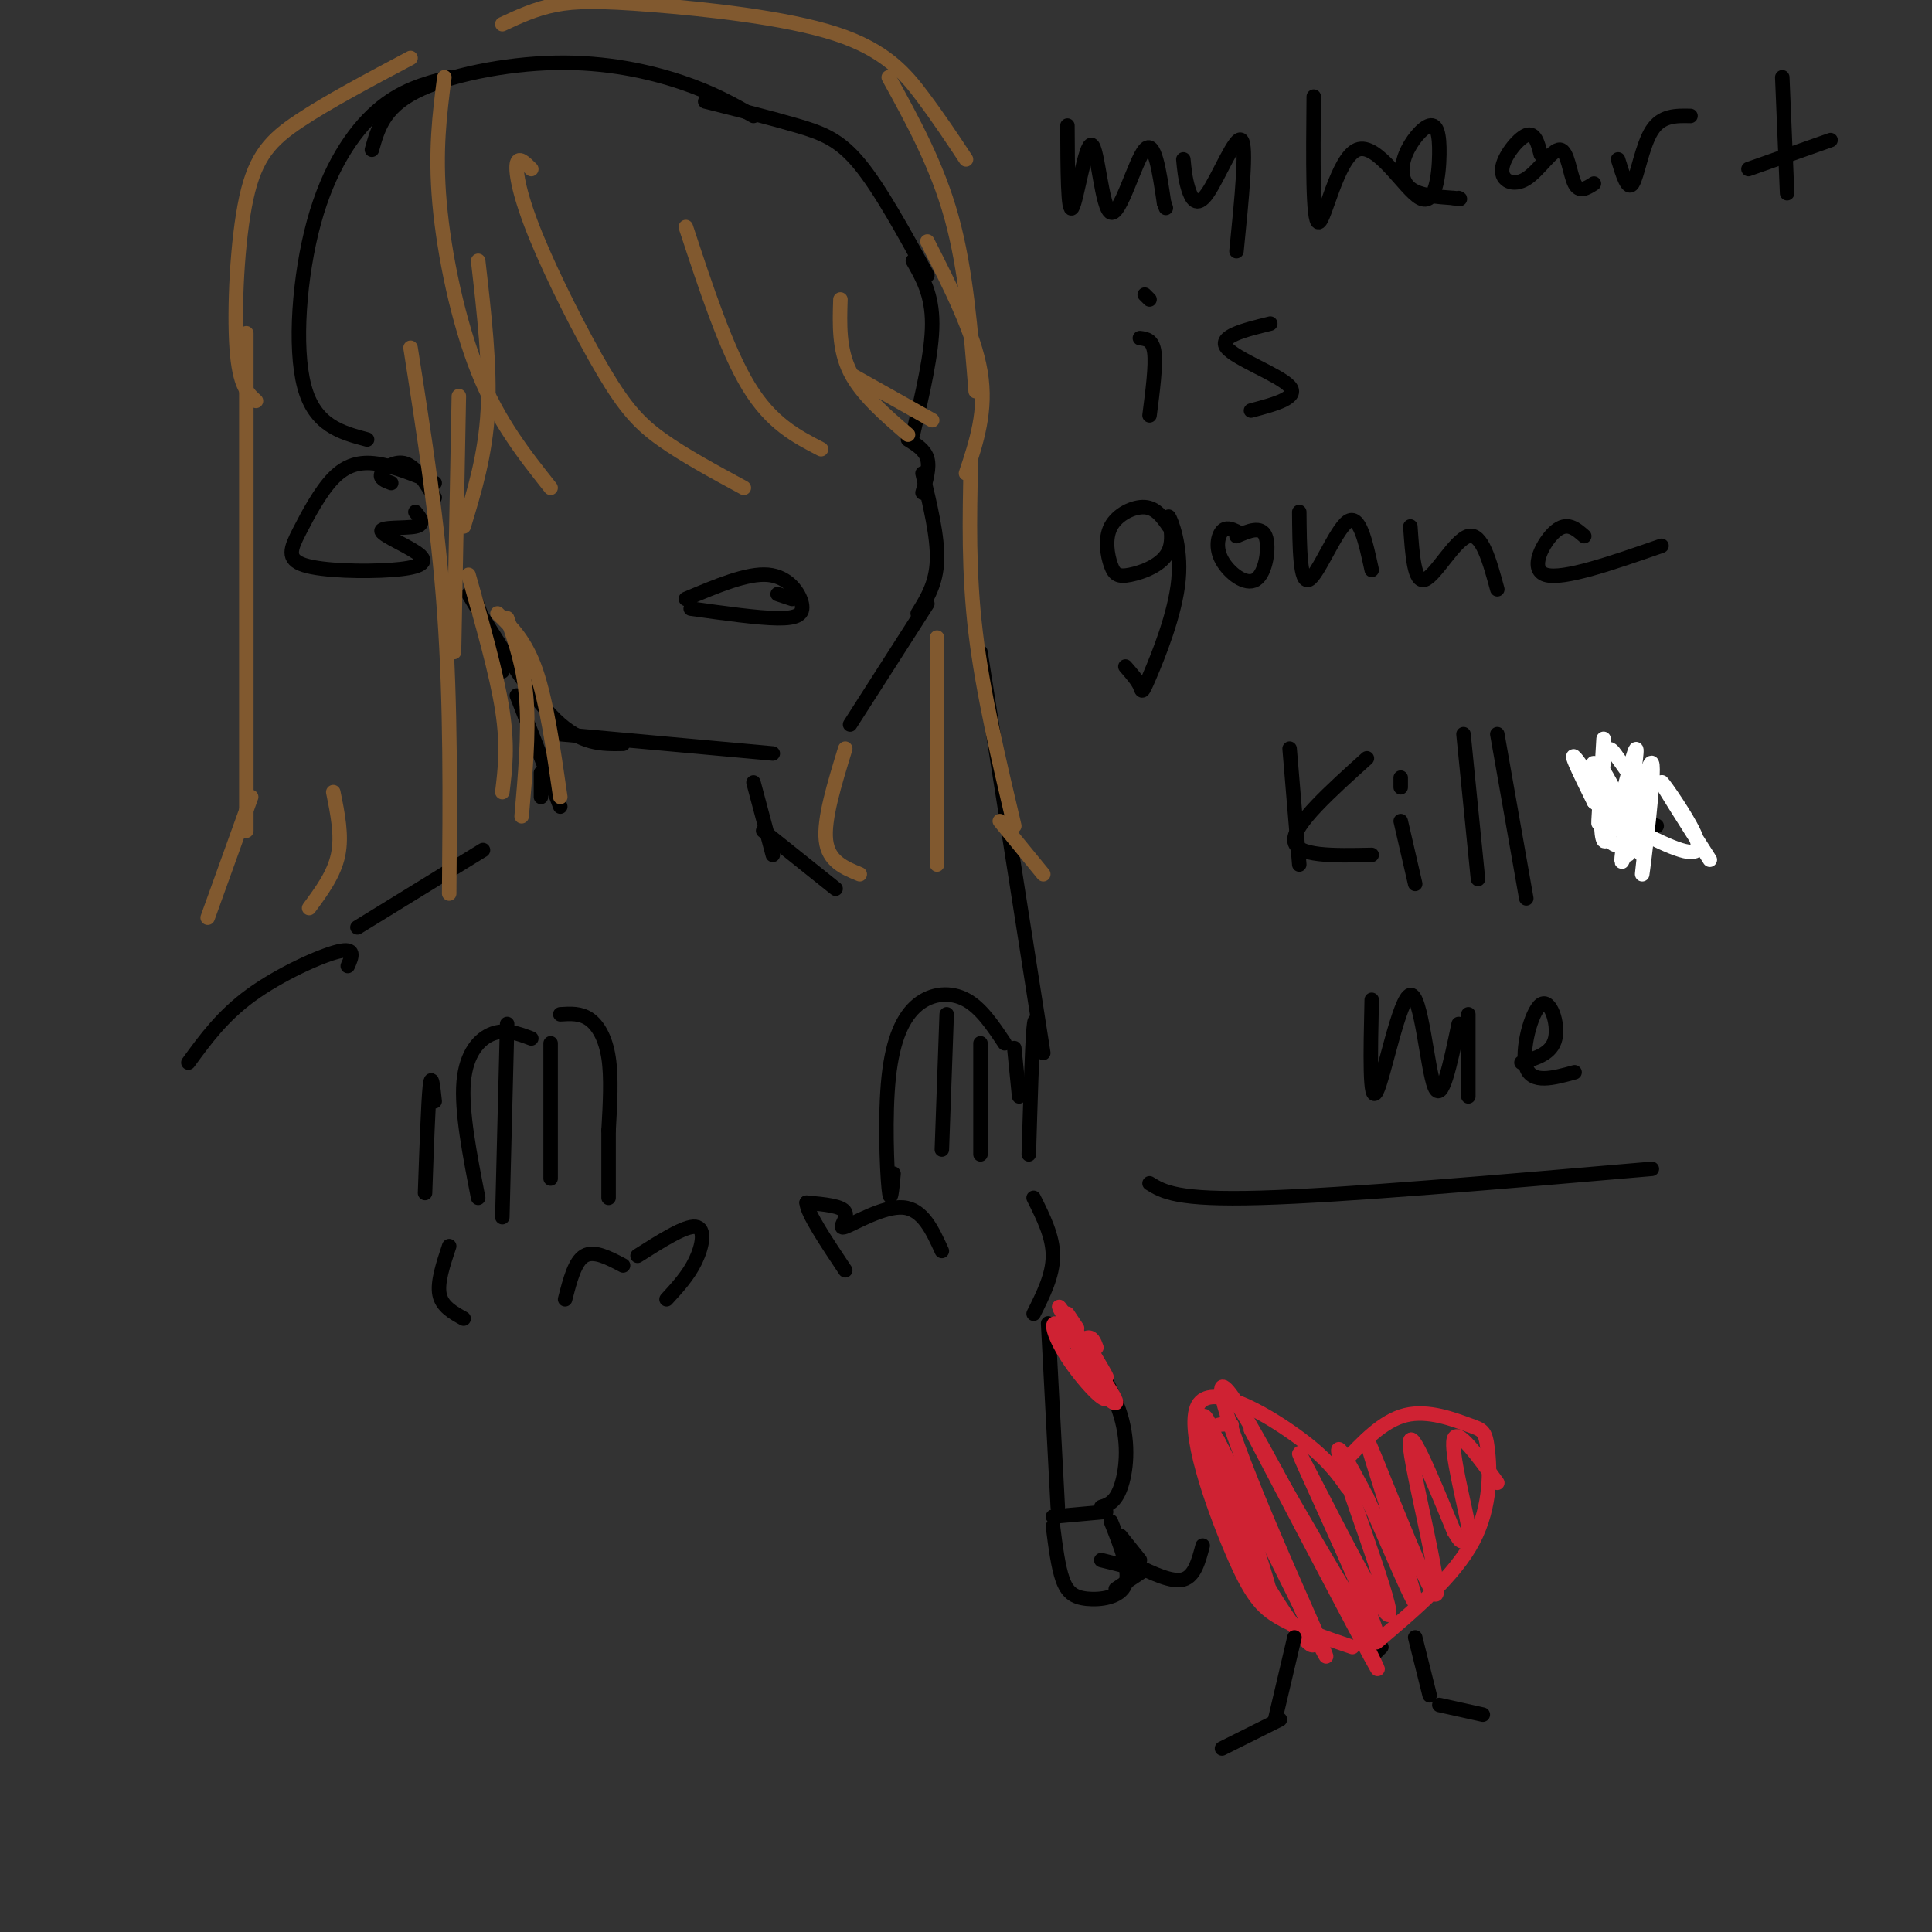 <svg viewBox='0 0 400 400' version='1.1' xmlns='http://www.w3.org/2000/svg' xmlns:xlink='http://www.w3.org/1999/xlink'><rect x="0" y="0" width="400" height="400" fill="#333333" stroke="none"/><g fill='none' stroke='rgb(0,0,0)' stroke-width='3' stroke-linecap='round' stroke-linejoin='round'><path d='M90,100c-4.239,-1.750 -8.478,-3.501 -12,-4c-3.522,-0.499 -6.328,0.252 -9,3c-2.672,2.748 -5.212,7.492 -7,11c-1.788,3.508 -2.824,5.779 1,7c3.824,1.221 12.508,1.391 18,1c5.492,-0.391 7.792,-1.342 6,-3c-1.792,-1.658 -7.675,-4.023 -8,-5c-0.325,-0.977 4.907,-0.565 7,-1c2.093,-0.435 1.046,-1.718 0,-3'/><path d='M81,100c-1.267,-0.467 -2.533,-0.933 -2,-2c0.533,-1.067 2.867,-2.733 5,-2c2.133,0.733 4.067,3.867 6,7'/><path d='M76,91c-5.423,-1.446 -10.845,-2.893 -13,-11c-2.155,-8.107 -1.042,-22.875 2,-34c3.042,-11.125 8.012,-18.607 13,-23c4.988,-4.393 9.994,-5.696 15,-7'/><path d='M77,31c1.208,-4.315 2.417,-8.631 9,-12c6.583,-3.369 18.542,-5.792 29,-6c10.458,-0.208 19.417,1.798 26,4c6.583,2.202 10.792,4.601 15,7'/><path d='M146,21c6.889,1.733 13.778,3.467 19,5c5.222,1.533 8.778,2.867 13,8c4.222,5.133 9.111,14.067 14,23'/><path d='M189,54c2.000,3.500 4.000,7.000 4,13c0.000,6.000 -2.000,14.500 -4,23'/><path d='M188,91c1.750,1.083 3.500,2.167 4,4c0.500,1.833 -0.250,4.417 -1,7'/><path d='M191,98c1.583,6.583 3.167,13.167 3,18c-0.167,4.833 -2.083,7.917 -4,11'/><path d='M192,125c0.000,0.000 -16.000,25.000 -16,25'/><path d='M98,123c0.000,0.000 6.000,16.000 6,16'/><path d='M97,123c6.333,10.417 12.667,20.833 18,26c5.333,5.167 9.667,5.083 14,5'/><path d='M116,152c0.000,0.000 44.000,4.000 44,4'/><path d='M330,166c0.000,0.000 13.000,5.000 13,5'/><path d='M142,124c6.351,-2.690 12.702,-5.381 17,-5c4.298,0.381 6.542,3.833 7,6c0.458,2.167 -0.869,3.048 -5,3c-4.131,-0.048 -11.065,-1.024 -18,-2'/><path d='M161,123c0.000,0.000 3.000,1.000 3,1'/><path d='M107,144c0.000,0.000 9.000,23.000 9,23'/><path d='M112,160c0.000,0.000 0.000,5.000 0,5'/><path d='M99,248c-1.756,-9.000 -3.511,-18.000 -3,-24c0.511,-6.000 3.289,-9.000 6,-10c2.711,-1.000 5.356,0.000 8,1'/><path d='M116,210c2.089,-0.133 4.178,-0.267 6,1c1.822,1.267 3.378,3.933 4,8c0.622,4.067 0.311,9.533 0,15'/><path d='M105,212c0.000,0.000 -1.000,40.000 -1,40'/><path d='M114,216c0.000,0.000 0.000,28.000 0,28'/><path d='M126,234c0.000,0.000 0.000,14.000 0,14'/><path d='M117,269c1.000,-3.917 2.000,-7.833 4,-9c2.000,-1.167 5.000,0.417 8,2'/><path d='M132,260c4.933,-3.133 9.867,-6.267 12,-6c2.133,0.267 1.467,3.933 0,7c-1.467,3.067 -3.733,5.533 -6,8'/><path d='M185,243c-0.308,3.440 -0.616,6.880 -1,3c-0.384,-3.880 -0.845,-15.081 0,-23c0.845,-7.919 2.997,-12.555 6,-15c3.003,-2.445 6.858,-2.699 10,-1c3.142,1.699 5.571,5.349 8,9'/><path d='M215,216c-0.333,-3.417 -0.667,-6.833 -1,-3c-0.333,3.833 -0.667,14.917 -1,26'/><path d='M196,210c0.000,0.000 -1.000,28.000 -1,28'/><path d='M203,216c0.000,0.000 0.000,23.000 0,23'/><path d='M210,217c0.000,0.000 1.000,10.000 1,10'/><path d='M195,259c-1.976,-4.333 -3.952,-8.667 -8,-9c-4.048,-0.333 -10.167,3.333 -12,4c-1.833,0.667 0.619,-1.667 0,-3c-0.619,-1.333 -4.310,-1.667 -8,-2'/><path d='M167,249c0.000,2.000 4.000,8.000 8,14'/><path d='M90,228c-0.333,-3.083 -0.667,-6.167 -1,-3c-0.333,3.167 -0.667,12.583 -1,22'/><path d='M214,248c2.000,4.000 4.000,8.000 4,12c0.000,4.000 -2.000,8.000 -4,12'/><path d='M93,258c-1.250,3.750 -2.500,7.500 -2,10c0.500,2.500 2.750,3.750 5,5'/><path d='M156,162c0.000,0.000 4.000,15.000 4,15'/><path d='M158,172c0.000,0.000 15.000,12.000 15,12'/><path d='M100,176c0.000,0.000 -26.000,16.000 -26,16'/><path d='M286,341c0.000,0.000 -1.000,1.000 -1,1'/></g>
<g fill='none' stroke='rgb(207,34,51)' stroke-width='3' stroke-linecap='round' stroke-linejoin='round'><path d='M280,341c-5.561,-1.890 -11.123,-3.780 -15,-6c-3.877,-2.220 -6.070,-4.770 -10,-14c-3.930,-9.230 -9.596,-25.139 -7,-30c2.596,-4.861 13.456,1.325 20,6c6.544,4.675 8.772,7.837 11,11'/><path d='M285,340c8.075,-6.844 16.150,-13.687 20,-21c3.850,-7.313 3.475,-15.094 3,-19c-0.475,-3.906 -1.051,-3.936 -4,-5c-2.949,-1.064 -8.271,-3.161 -13,-2c-4.729,1.161 -8.864,5.581 -13,10'/><path d='M255,295c-1.625,-0.167 -3.251,-0.334 -4,1c-0.749,1.334 -0.623,4.168 0,8c0.623,3.832 1.743,8.661 5,16c3.257,7.339 8.652,17.187 7,10c-1.652,-7.187 -10.350,-31.411 -13,-36c-2.650,-4.589 0.748,10.457 7,24c6.252,13.543 15.358,25.584 15,22c-0.358,-3.584 -10.179,-22.792 -20,-42'/><path d='M252,298c2.548,4.926 18.918,38.243 22,44c3.082,5.757 -7.122,-16.044 -14,-33c-6.878,-16.956 -10.429,-29.065 -3,-17c7.429,12.065 25.837,48.304 28,53c2.163,4.696 -11.918,-22.152 -26,-49'/><path d='M259,296c3.173,5.134 24.104,42.470 26,43c1.896,0.530 -15.244,-35.744 -16,-38c-0.756,-2.256 14.874,29.508 18,33c3.126,3.492 -6.250,-21.288 -9,-30c-2.750,-8.712 1.125,-1.356 5,6'/><path d='M283,310c3.902,8.350 11.156,26.224 10,21c-1.156,-5.224 -10.722,-33.544 -10,-33c0.722,0.544 11.733,29.954 14,32c2.267,2.046 -4.209,-23.273 -5,-30c-0.791,-6.727 4.105,5.136 9,17'/><path d='M301,317c1.708,2.949 1.478,1.821 2,2c0.522,0.179 1.794,1.663 1,-3c-0.794,-4.663 -3.656,-15.475 -3,-18c0.656,-2.525 4.828,3.238 9,9'/></g>
<g fill='none' stroke='rgb(0,0,0)' stroke-width='3' stroke-linecap='round' stroke-linejoin='round'><path d='M268,339c0.000,0.000 -4.000,17.000 -4,17'/><path d='M265,356c0.000,0.000 -12.000,6.000 -12,6'/><path d='M293,339c0.000,0.000 3.000,12.000 3,12'/><path d='M298,353c0.000,0.000 9.000,2.000 9,2'/><path d='M249,320c-0.833,3.167 -1.667,6.333 -4,7c-2.333,0.667 -6.167,-1.167 -10,-3'/><path d='M237,325c0.000,0.000 -6.000,4.000 -6,4'/><path d='M236,323c0.000,0.000 -4.000,-5.000 -4,-5'/><path d='M236,325c0.000,0.000 -8.000,-2.000 -8,-2'/><path d='M218,316c0.536,4.185 1.071,8.369 2,11c0.929,2.631 2.250,3.708 5,4c2.750,0.292 6.929,-0.202 8,-3c1.071,-2.798 -0.964,-7.899 -3,-13'/><path d='M218,314c0.000,0.000 11.000,-1.000 11,-1'/><path d='M219,312c0.000,0.000 -2.000,-38.000 -2,-38'/><path d='M221,273c4.556,6.867 9.111,13.733 11,20c1.889,6.267 1.111,11.933 0,15c-1.111,3.067 -2.556,3.533 -4,4'/><path d='M221,26c0.041,9.203 0.083,18.405 1,17c0.917,-1.405 2.710,-13.418 4,-13c1.290,0.418 2.078,13.266 4,14c1.922,0.734 4.978,-10.648 7,-13c2.022,-2.352 3.011,4.324 4,11'/><path d='M241,42c0.667,1.833 0.333,0.917 0,0'/><path d='M245,33c0.185,1.958 0.369,3.917 1,6c0.631,2.083 1.708,4.292 4,1c2.292,-3.292 5.798,-12.083 7,-11c1.202,1.083 0.101,12.042 -1,23'/><path d='M272,20c-0.123,13.049 -0.246,26.097 1,26c1.246,-0.097 3.861,-13.341 8,-15c4.139,-1.659 9.803,8.266 13,10c3.197,1.734 3.926,-4.723 4,-9c0.074,-4.277 -0.506,-6.373 -2,-6c-1.494,0.373 -3.902,3.216 -5,6c-1.098,2.784 -0.885,5.510 1,7c1.885,1.490 5.443,1.745 9,2'/><path d='M301,41c1.667,0.333 1.333,0.167 1,0'/><path d='M319,32c-0.602,-2.359 -1.204,-4.718 -3,-4c-1.796,0.718 -4.785,4.513 -5,7c-0.215,2.487 2.344,3.667 5,2c2.656,-1.667 5.407,-6.179 7,-6c1.593,0.179 2.026,5.051 3,7c0.974,1.949 2.487,0.974 4,0'/><path d='M335,33c1.000,3.267 2.000,6.533 3,5c1.000,-1.533 2.000,-7.867 4,-11c2.000,-3.133 5.000,-3.067 8,-3'/><path d='M369,16c0.000,0.000 1.000,24.000 1,24'/><path d='M362,35c0.000,0.000 17.000,-6.000 17,-6'/><path d='M236,70c1.333,0.167 2.667,0.333 3,3c0.333,2.667 -0.333,7.833 -1,13'/><path d='M238,62c0.000,0.000 -1.000,-1.000 -1,-1'/><path d='M263,67c-5.422,1.333 -10.844,2.667 -9,5c1.844,2.333 10.956,5.667 13,8c2.044,2.333 -2.978,3.667 -8,5'/><path d='M242,109c-1.335,-1.923 -2.670,-3.845 -5,-4c-2.330,-0.155 -5.655,1.459 -7,4c-1.345,2.541 -0.711,6.010 0,8c0.711,1.990 1.500,2.500 4,2c2.500,-0.500 6.711,-2.009 8,-5c1.289,-2.991 -0.342,-7.465 0,-7c0.342,0.465 2.659,5.867 2,13c-0.659,7.133 -4.293,15.997 -6,20c-1.707,4.003 -1.488,3.144 -2,2c-0.512,-1.144 -1.756,-2.572 -3,-4'/><path d='M256,110c-1.081,-0.486 -2.163,-0.973 -3,0c-0.837,0.973 -1.431,3.405 0,6c1.431,2.595 4.885,5.352 7,4c2.115,-1.352 2.890,-6.815 2,-9c-0.890,-2.185 -3.445,-1.093 -6,0'/><path d='M269,106c0.067,7.467 0.133,14.933 2,14c1.867,-0.933 5.533,-10.267 8,-12c2.467,-1.733 3.733,4.133 5,10'/><path d='M292,109c0.400,5.889 0.800,11.778 3,11c2.200,-0.778 6.200,-8.222 9,-9c2.800,-0.778 4.400,5.111 6,11'/><path d='M328,111c-1.778,-1.556 -3.556,-3.111 -6,-1c-2.444,2.111 -5.556,7.889 -2,9c3.556,1.111 13.778,-2.444 24,-6'/><path d='M267,155c0.000,0.000 2.000,24.000 2,24'/><path d='M283,157c-7.583,6.833 -15.167,13.667 -15,17c0.167,3.333 8.083,3.167 16,3'/><path d='M290,170c0.000,0.000 3.000,13.000 3,13'/><path d='M290,161c0.000,0.000 0.000,2.000 0,2'/><path d='M303,152c0.000,0.000 3.000,30.000 3,30'/><path d='M310,152c0.000,0.000 6.000,34.000 6,34'/><path d='M284,207c-0.250,10.935 -0.500,21.869 1,19c1.500,-2.869 4.750,-19.542 7,-20c2.250,-0.458 3.500,15.298 5,19c1.500,3.702 3.250,-4.649 5,-13'/><path d='M304,210c0.000,0.000 0.000,17.000 0,17'/><path d='M315,220c3.149,-0.940 6.298,-1.881 7,-5c0.702,-3.119 -1.042,-8.417 -3,-7c-1.958,1.417 -4.131,9.548 -3,13c1.131,3.452 5.565,2.226 10,1'/></g>
<g fill='none' stroke='rgb(255,255,255)' stroke-width='3' stroke-linecap='round' stroke-linejoin='round'><path d='M340,164c-1.815,-2.513 -3.631,-5.027 -5,-7c-1.369,-1.973 -2.292,-3.406 -3,1c-0.708,4.406 -1.201,14.650 -1,12c0.201,-2.650 1.095,-18.195 1,-17c-0.095,1.195 -1.179,19.129 0,21c1.179,1.871 4.623,-12.323 6,-17c1.377,-4.677 0.689,0.161 0,5'/><path d='M338,162c-0.862,6.095 -3.019,18.831 -2,16c1.019,-2.831 5.212,-21.231 6,-20c0.788,1.231 -1.830,22.093 -2,23c-0.170,0.907 2.108,-18.140 2,-21c-0.108,-2.860 -2.602,10.469 -4,15c-1.398,4.531 -1.699,0.266 -2,-4'/><path d='M336,171c-1.759,-4.207 -5.157,-12.725 -6,-13c-0.843,-0.275 0.869,7.693 2,12c1.131,4.307 1.681,4.954 3,5c1.319,0.046 3.406,-0.510 2,-5c-1.406,-4.490 -6.305,-12.915 -5,-10c1.305,2.915 8.813,17.169 8,17c-0.813,-0.169 -9.947,-14.763 -13,-19c-3.053,-4.237 -0.027,1.881 3,8'/><path d='M330,166c4.292,3.611 13.522,8.638 18,10c4.478,1.362 4.206,-0.941 2,-5c-2.206,-4.059 -6.344,-9.874 -6,-9c0.344,0.874 5.172,8.437 10,16'/></g>
<g fill='none' stroke='rgb(0,0,0)' stroke-width='3' stroke-linecap='round' stroke-linejoin='round'><path d='M203,135c0.000,0.000 13.000,83.000 13,83'/><path d='M238,245c2.833,1.750 5.667,3.500 23,3c17.333,-0.500 49.167,-3.250 81,-6'/></g>
<g fill='none' stroke='rgb(207,34,51)' stroke-width='3' stroke-linecap='round' stroke-linejoin='round'><path d='M227,279c-0.434,-1.185 -0.868,-2.369 -2,-2c-1.132,0.369 -2.961,2.293 -1,6c1.961,3.707 7.712,9.197 7,7c-0.712,-2.197 -7.887,-12.080 -11,-15c-3.113,-2.920 -2.164,1.125 1,6c3.164,4.875 8.544,10.582 8,8c-0.544,-2.582 -7.013,-13.452 -9,-17c-1.987,-3.548 0.506,0.226 3,4'/><path d='M223,276c1.978,2.933 5.422,8.267 6,9c0.578,0.733 -1.711,-3.133 -4,-7'/><path d='M221,272c0.000,0.000 2.000,3.000 2,3'/></g>
<g fill='none' stroke='rgb(129,89,47)' stroke-width='3' stroke-linecap='round' stroke-linejoin='round'><path d='M92,16c-0.978,7.622 -1.956,15.244 -1,26c0.956,10.756 3.844,24.644 8,35c4.156,10.356 9.578,17.178 15,24'/><path d='M110,35c-1.365,-1.368 -2.730,-2.737 -3,-1c-0.270,1.737 0.557,6.579 4,15c3.443,8.421 9.504,20.421 14,28c4.496,7.579 7.427,10.737 12,14c4.573,3.263 10.786,6.632 17,10'/><path d='M104,5c3.407,-1.592 6.813,-3.183 11,-4c4.187,-0.817 9.153,-0.858 20,0c10.847,0.858 27.574,2.616 38,6c10.426,3.384 14.550,8.396 18,13c3.450,4.604 6.225,8.802 9,13'/><path d='M184,16c5.000,9.083 10.000,18.167 13,29c3.000,10.833 4.000,23.417 5,36'/><path d='M192,50c4.833,9.500 9.667,19.000 11,27c1.333,8.000 -0.833,14.500 -3,21'/><path d='M174,62c-0.167,5.167 -0.333,10.333 2,15c2.333,4.667 7.167,8.833 12,13'/><path d='M85,12c-8.560,4.542 -17.119,9.083 -23,13c-5.881,3.917 -9.083,7.208 -11,16c-1.917,8.792 -2.548,23.083 -2,31c0.548,7.917 2.274,9.458 4,11'/><path d='M85,72c2.833,18.083 5.667,36.167 7,55c1.333,18.833 1.167,38.417 1,58'/><path d='M105,128c1.750,5.083 3.500,10.167 4,17c0.500,6.833 -0.250,15.417 -1,24'/><path d='M194,132c0.000,0.000 0.000,47.000 0,47'/><path d='M51,69c0.000,0.000 0.000,103.000 0,103'/><path d='M52,165c0.000,0.000 -9.000,25.000 -9,25'/><path d='M69,164c0.917,4.500 1.833,9.000 1,13c-0.833,4.000 -3.417,7.500 -6,11'/><path d='M142,47c4.167,12.667 8.333,25.333 13,33c4.667,7.667 9.833,10.333 15,13'/><path d='M177,78c0.000,0.000 16.000,9.000 16,9'/><path d='M99,54c1.250,10.917 2.500,21.833 2,31c-0.500,9.167 -2.750,16.583 -5,24'/><path d='M95,82c0.000,0.000 -1.000,53.000 -1,53'/><path d='M97,119c2.917,10.250 5.833,20.500 7,28c1.167,7.500 0.583,12.250 0,17'/><path d='M103,127c2.917,2.833 5.833,5.667 8,12c2.167,6.333 3.583,16.167 5,26'/><path d='M175,155c-2.250,7.333 -4.500,14.667 -4,19c0.500,4.333 3.750,5.667 7,7'/><path d='M201,96c-0.250,11.250 -0.500,22.500 1,35c1.500,12.500 4.750,26.250 8,40'/><path d='M207,170c0.000,0.000 9.000,11.000 9,11'/></g>
<g fill='none' stroke='rgb(0,0,0)' stroke-width='3' stroke-linecap='round' stroke-linejoin='round'><path d='M72,200c0.867,-1.956 1.733,-3.911 -2,-3c-3.733,0.911 -12.067,4.689 -18,9c-5.933,4.311 -9.467,9.156 -13,14'/></g>
</svg>